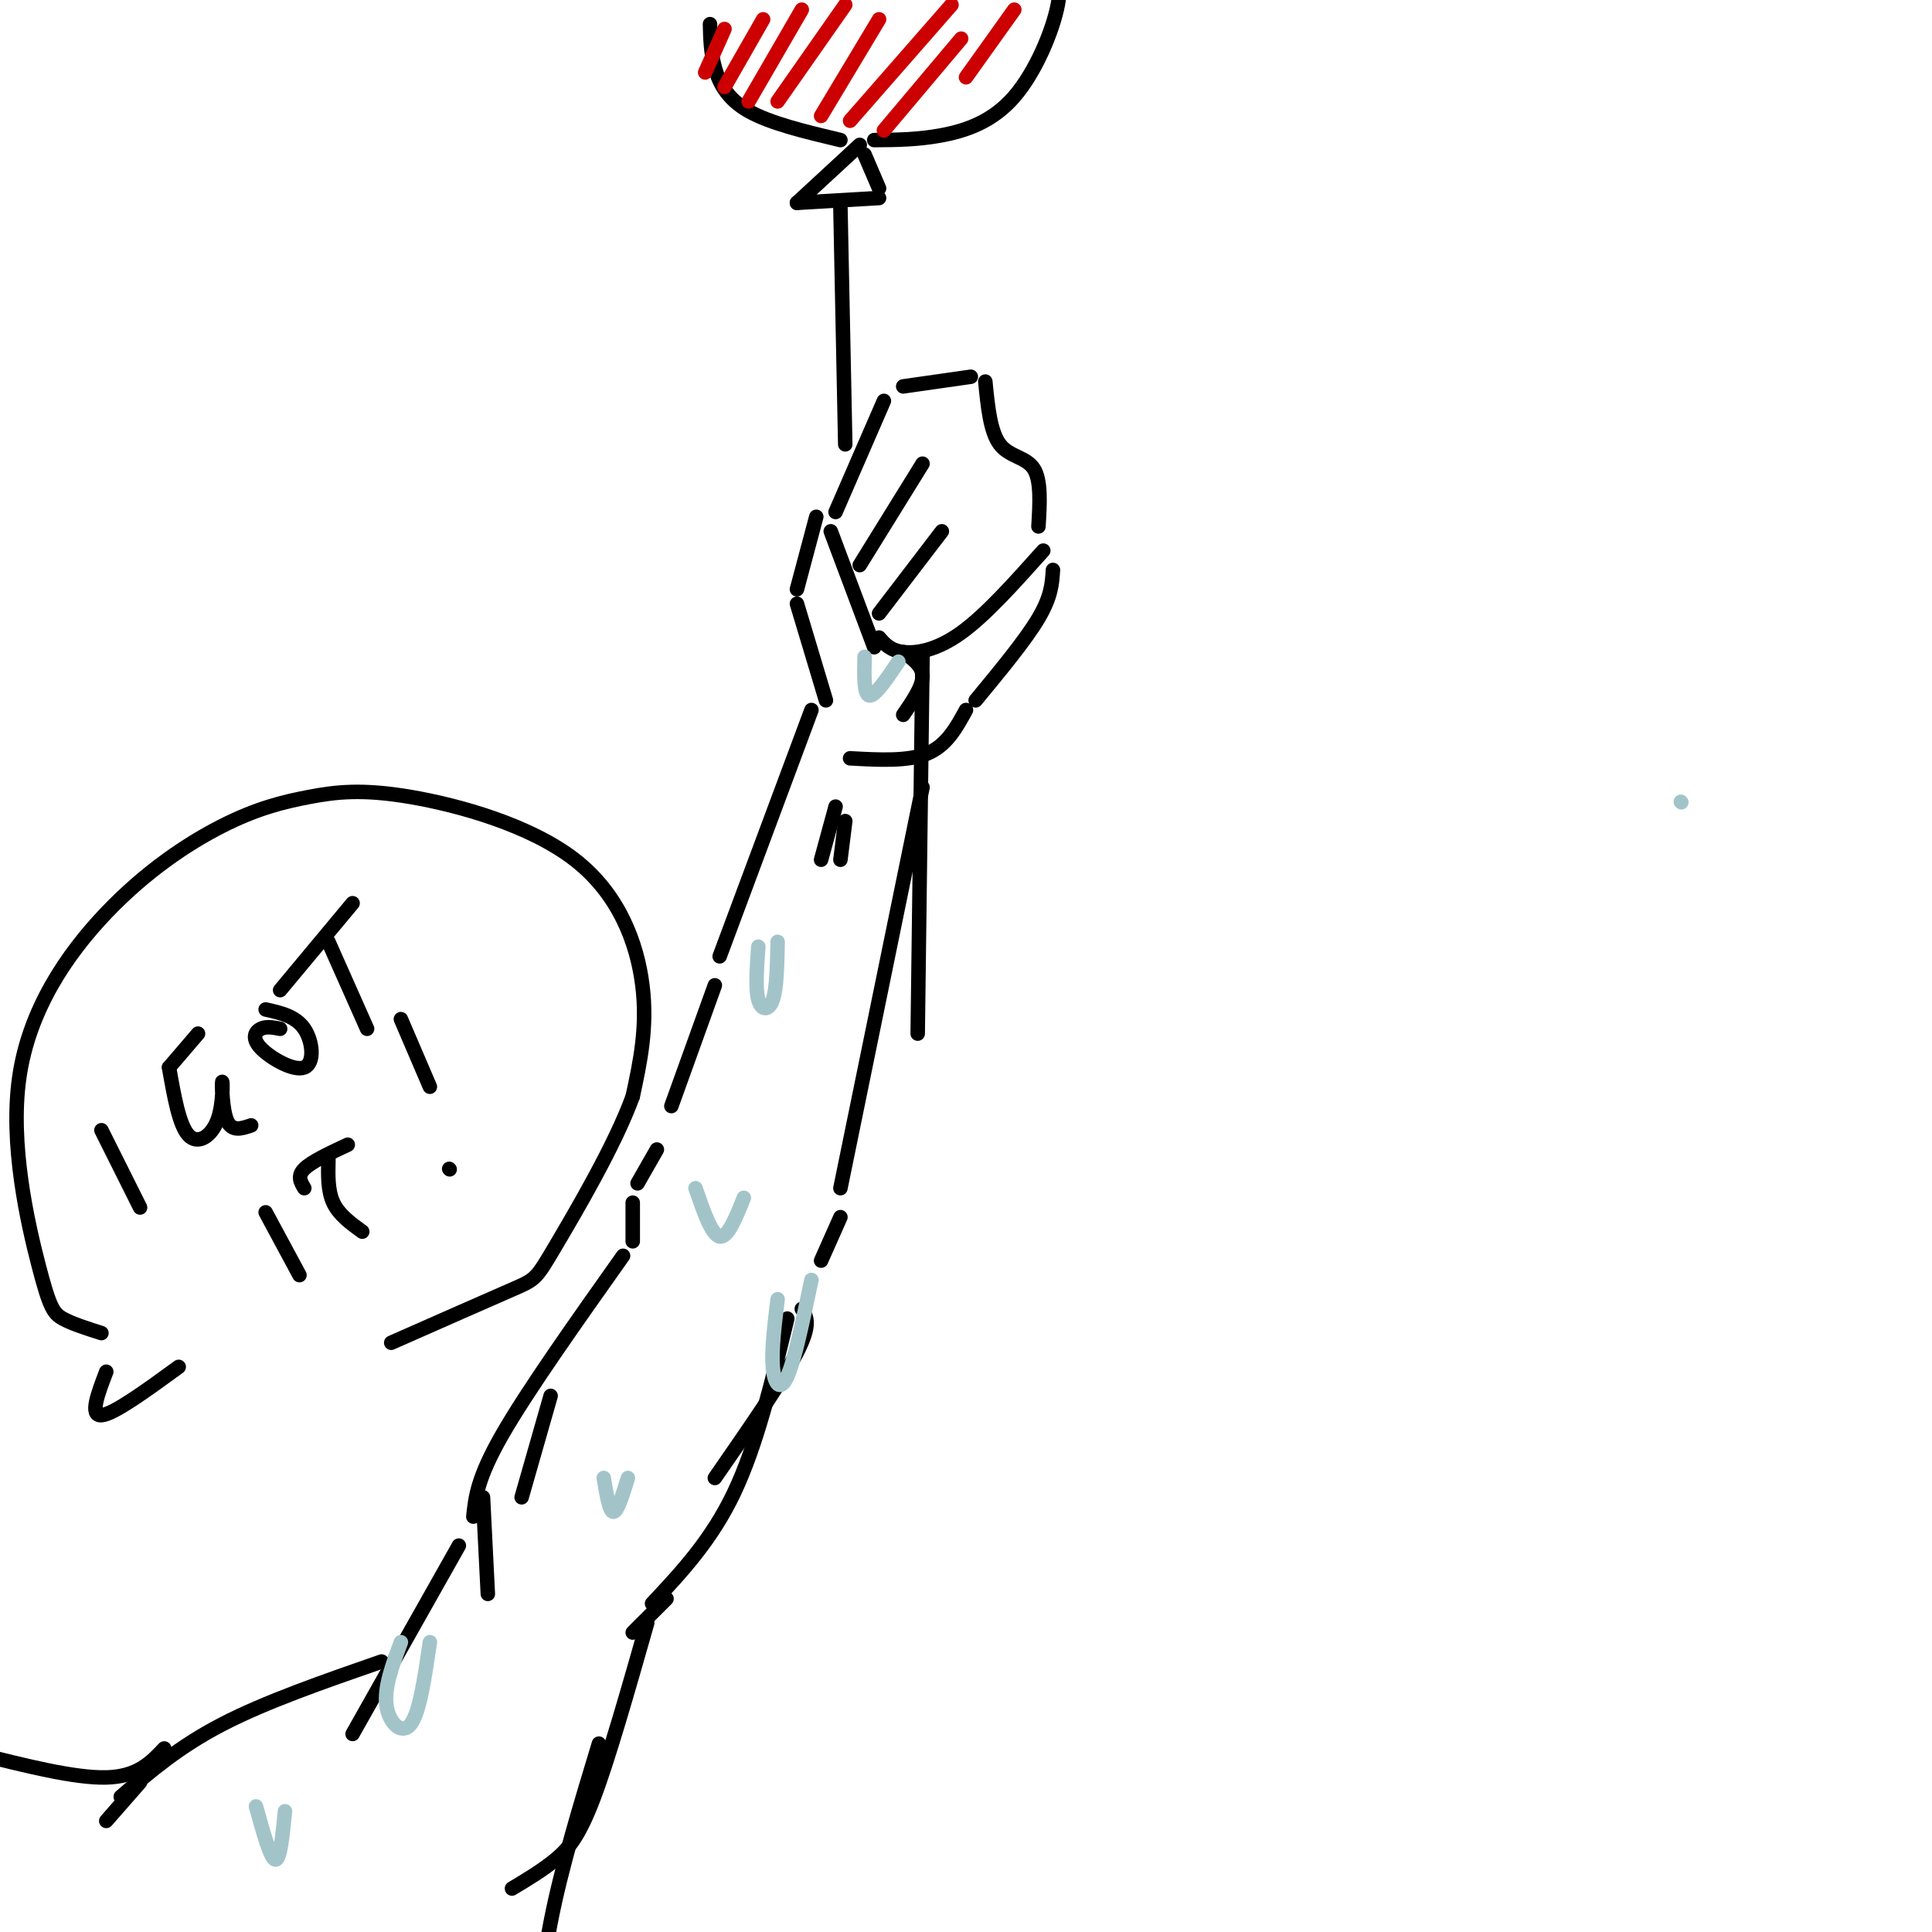 <svg viewBox='0 0 400 400' version='1.1' xmlns='http://www.w3.org/2000/svg' xmlns:xlink='http://www.w3.org/1999/xlink'><g fill='none' stroke='rgb(0,0,0)' stroke-width='3' stroke-linecap='round' stroke-linejoin='round'><path d='M201,78c0.000,0.000 -14.000,2.000 -14,2'/><path d='M183,83c0.000,0.000 -10.000,23.000 -10,23'/><path d='M172,110c0.000,0.000 9.000,24.000 9,24'/><path d='M182,132c1.156,1.333 2.311,2.667 5,3c2.689,0.333 6.911,-0.333 12,-4c5.089,-3.667 11.044,-10.333 17,-17'/><path d='M204,79c0.511,5.200 1.022,10.400 3,13c1.978,2.600 5.422,2.600 7,5c1.578,2.400 1.289,7.200 1,12'/><path d='M218,118c-0.167,2.750 -0.333,5.500 -3,10c-2.667,4.500 -7.833,10.750 -13,17'/><path d='M178,117c0.000,0.000 13.000,-21.000 13,-21'/><path d='M182,127c0.000,0.000 13.000,-17.000 13,-17'/><path d='M169,107c0.000,0.000 -4.000,15.000 -4,15'/><path d='M165,125c0.000,0.000 6.000,20.000 6,20'/><path d='M187,135c2.000,1.417 4.000,2.833 4,5c0.000,2.167 -2.000,5.083 -4,8'/><path d='M175,92c0.000,0.000 -1.000,-49.000 -1,-49'/><path d='M165,42c0.000,0.000 17.000,-1.000 17,-1'/><path d='M182,39c0.000,0.000 -3.000,-7.000 -3,-7'/><path d='M178,30c0.000,0.000 -13.000,12.000 -13,12'/><path d='M174,29c-7.267,-1.733 -14.533,-3.467 -19,-6c-4.467,-2.533 -6.133,-5.867 -7,-9c-0.867,-3.133 -0.933,-6.067 -1,-9'/><path d='M181,29c4.500,-0.030 9.000,-0.060 14,-1c5.000,-0.940 10.500,-2.792 15,-8c4.500,-5.208 8.000,-13.774 9,-19c1.000,-5.226 -0.500,-7.113 -2,-9'/><path d='M191,136c0.000,0.000 -1.000,78.000 -1,78'/><path d='M168,147c0.000,0.000 -19.000,51.000 -19,51'/><path d='M200,147c-2.000,3.667 -4.000,7.333 -8,9c-4.000,1.667 -10.000,1.333 -16,1'/><path d='M191,163c0.000,0.000 -17.000,83.000 -17,83'/><path d='M173,167c0.000,0.000 -3.000,11.000 -3,11'/><path d='M175,170c0.000,0.000 -1.000,8.000 -1,8'/><path d='M148,204c0.000,0.000 -9.000,25.000 -9,25'/><path d='M136,238c0.000,0.000 -4.000,7.000 -4,7'/><path d='M131,249c0.000,0.000 0.000,8.000 0,8'/><path d='M174,252c0.000,0.000 -4.000,9.000 -4,9'/><path d='M129,260c-9.917,14.000 -19.833,28.000 -25,37c-5.167,9.000 -5.583,13.000 -6,17'/><path d='M95,320c0.000,0.000 -22.000,39.000 -22,39'/><path d='M166,271c1.000,1.583 2.000,3.167 -1,9c-3.000,5.833 -10.000,15.917 -17,26'/><path d='M163,273c-3.167,13.083 -6.333,26.167 -11,36c-4.667,9.833 -10.833,16.417 -17,23'/><path d='M134,336c-3.956,13.889 -7.911,27.778 -11,36c-3.089,8.222 -5.311,10.778 -8,13c-2.689,2.222 -5.844,4.111 -9,6'/><path d='M114,289c0.000,0.000 -6.000,21.000 -6,21'/><path d='M100,310c0.000,0.000 1.000,20.000 1,20'/><path d='M138,331c0.000,0.000 -7.000,7.000 -7,7'/><path d='M79,344c-12.000,4.167 -24.000,8.333 -33,13c-9.000,4.667 -15.000,9.833 -21,15'/><path d='M29,369c0.000,0.000 -7.000,8.000 -7,8'/></g>
<g fill='none' stroke='rgb(204,0,0)' stroke-width='3' stroke-linecap='round' stroke-linejoin='round'><path d='M150,6c0.000,0.000 -4.000,9.000 -4,9'/><path d='M158,4c0.000,0.000 -8.000,14.000 -8,14'/><path d='M166,2c0.000,0.000 -11.000,19.000 -11,19'/><path d='M175,1c0.000,0.000 -14.000,20.000 -14,20'/><path d='M182,4c0.000,0.000 -12.000,20.000 -12,20'/><path d='M197,1c0.000,0.000 -21.000,24.000 -21,24'/><path d='M199,8c0.000,0.000 -16.000,19.000 -16,19'/><path d='M210,2c0.000,0.000 -10.000,14.000 -10,14'/></g>
<g fill='none' stroke='rgb(0,0,0)' stroke-width='3' stroke-linecap='round' stroke-linejoin='round'><path d='M34,362c-2.750,2.917 -5.500,5.833 -12,6c-6.500,0.167 -16.750,-2.417 -27,-5'/><path d='M124,361c-3.917,12.917 -7.833,25.833 -10,37c-2.167,11.167 -2.583,20.583 -3,30'/><path d='M21,234c0.000,0.000 8.000,16.000 8,16'/><path d='M35,221c1.041,5.952 2.083,11.904 4,14c1.917,2.096 4.710,0.335 6,-3c1.290,-3.335 1.078,-8.244 1,-8c-0.078,0.244 -0.022,5.641 1,8c1.022,2.359 3.011,1.679 5,1'/><path d='M58,213c-1.431,-0.274 -2.861,-0.549 -4,0c-1.139,0.549 -1.986,1.920 0,4c1.986,2.080 6.804,4.868 9,4c2.196,-0.868 1.770,-5.391 0,-8c-1.770,-2.609 -4.885,-3.305 -8,-4'/><path d='M58,205c0.000,0.000 15.000,-18.000 15,-18'/><path d='M68,195c0.000,0.000 8.000,18.000 8,18'/><path d='M55,251c0.000,0.000 7.000,13.000 7,13'/><path d='M63,246c-0.750,-1.250 -1.500,-2.500 0,-4c1.500,-1.500 5.250,-3.250 9,-5'/><path d='M68,240c-0.083,3.250 -0.167,6.500 1,9c1.167,2.500 3.583,4.250 6,6'/><path d='M83,211c0.000,0.000 6.000,14.000 6,14'/><path d='M93,242c0.000,0.000 0.100,0.100 0.1,0.1'/><path d='M22,284c-1.750,4.583 -3.500,9.167 -1,9c2.500,-0.167 9.250,-5.083 16,-10'/><path d='M21,276c-3.039,-0.965 -6.078,-1.930 -8,-3c-1.922,-1.070 -2.728,-2.243 -5,-11c-2.272,-8.757 -6.011,-25.096 -4,-39c2.011,-13.904 9.772,-25.372 18,-34c8.228,-8.628 16.922,-14.415 24,-18c7.078,-3.585 12.540,-4.966 18,-6c5.460,-1.034 10.917,-1.720 21,0c10.083,1.720 24.792,5.848 34,13c9.208,7.152 12.917,17.329 14,26c1.083,8.671 -0.458,15.835 -2,23'/><path d='M131,227c-3.690,10.167 -11.917,24.083 -16,31c-4.083,6.917 -4.024,6.833 -9,9c-4.976,2.167 -14.988,6.583 -25,11'/><path d='M35,221c0.000,0.000 6.000,-7.000 6,-7'/></g>
<g fill='none' stroke='rgb(162,196,201)' stroke-width='3' stroke-linecap='round' stroke-linejoin='round'><path d='M157,196c-0.311,4.378 -0.622,8.756 0,11c0.622,2.244 2.178,2.356 3,0c0.822,-2.356 0.911,-7.178 1,-12'/><path d='M161,269c-0.644,5.244 -1.289,10.489 -1,14c0.289,3.511 1.511,5.289 3,2c1.489,-3.289 3.244,-11.644 5,-20'/><path d='M83,340c-1.733,4.667 -3.467,9.333 -3,13c0.467,3.667 3.133,6.333 5,4c1.867,-2.333 2.933,-9.667 4,-17'/><path d='M53,374c1.500,5.417 3.000,10.833 4,11c1.000,0.167 1.500,-4.917 2,-10'/><path d='M125,306c0.583,3.500 1.167,7.000 2,7c0.833,0.000 1.917,-3.500 3,-7'/><path d='M179,136c-0.083,3.917 -0.167,7.833 1,8c1.167,0.167 3.583,-3.417 6,-7'/><path d='M348,166c0.000,0.000 0.100,0.100 0.1,0.1'/><path d='M144,246c1.667,4.833 3.333,9.667 5,10c1.667,0.333 3.333,-3.833 5,-8'/></g>
</svg>